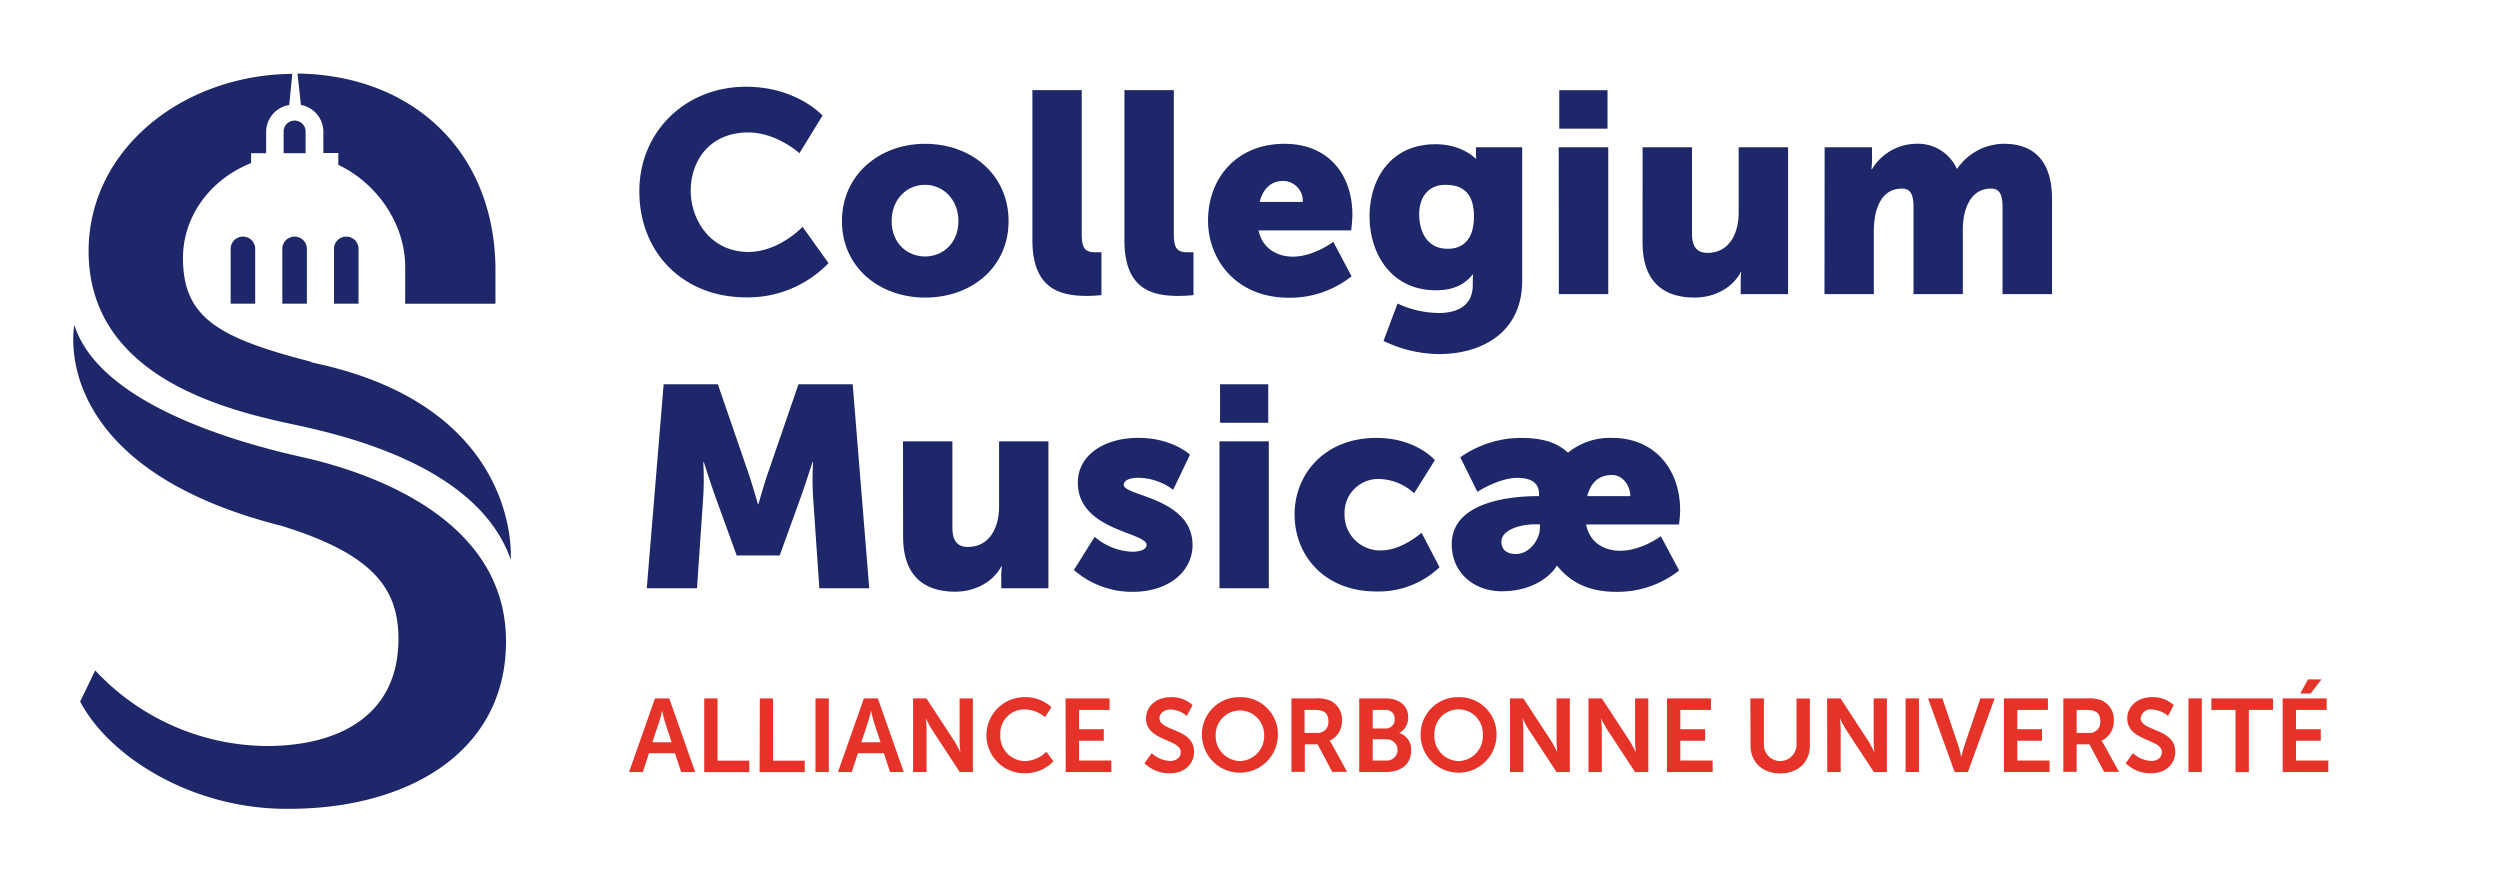 <svg id="content" xmlns="http://www.w3.org/2000/svg" viewBox="0 0 481.89 170.08"><defs><style>.cls-1{fill:#1d2769;}.cls-2{fill:#e6332a;}</style></defs><path class="cls-1" d="M54.42,58.53h4.73V48.13a2.37,2.37,0,1,0-4.73,0Z"/><path class="cls-1" d="M44.46,58.53h4.73V48.13a2.37,2.37,0,1,0-4.73,0Z"/><path class="cls-1" d="M64.38,58.53h4.73V48.13a2.37,2.37,0,1,0-4.73,0Z"/><path class="cls-1" d="M58,20.22a5.28,5.28,0,0,1,4.33,5.27v4h2.88v2.29c7.54,3.56,12.89,11.48,12.89,19.61,0,0,0,.1,0,.16v7H95.5V51.43c-.37-22.95-16.65-37-38.15-37.25Z"/><path class="cls-1" d="M54.67,25.36v4.17h4.24V25.36a2.12,2.12,0,1,0-4.24,0"/><path class="cls-1" d="M60,69.74c-18-4.62-24.73-8.55-24.73-20,0-8.21,5.46-15.28,13.13-18.3V29.53h2.9v-4a5.27,5.27,0,0,1,4.45-5.29l.59-6c-21.67.17-40.11,15.27-39.23,35.57,1,22.73,25.82,29.09,39.2,31.95,10.53,2.24,35.86,8.19,42.13,26.09,0,0,2.35-29.62-38.44-38"/><path class="cls-1" d="M54,101.28c18.15,5.55,22.8,12.3,22.8,21.89,0,14.62-11.29,20.63-25.45,20.63a45.68,45.68,0,0,1-33-14.57s-2.9,6-2.9,6c5.71,10.82,21.75,20.67,39.66,20.67h0c22.93.2,42.43-10.57,42.43-32.27,0-23.28-25.29-32.4-39.33-35.53-11.05-2.46-38.92-9.82-43.88-25.45,0,0-5.53,27.09,39.61,38.63"/><path class="cls-1" d="M127.92,74.07h10.45l5.72,16.61c.88,2.53,2,6.49,2,6.49h.11s1.1-4,2-6.49l5.71-16.61h10.45l3.19,39.32h-9.62l-1.21-17.71a58.53,58.53,0,0,1,0-6.6h-.11s-1.32,4.13-2.2,6.6l-4.12,11.39H142l-4.13-11.39c-.88-2.47-2.2-6.6-2.2-6.6h-.11a58.53,58.53,0,0,1,0,6.6l-1.21,17.71h-9.68Z"/><path class="cls-1" d="M174.06,85.07h9.52v16.61c0,2.64,1,3.74,3,3.74,4.07,0,6-3.58,6-7.81V85.07h9.51v28.32H193v-2.47a14.88,14.88,0,0,1,.11-1.76H193c-1.54,3-5.06,4.89-8.85,4.89-5.61,0-10.07-2.64-10.07-10.61Z"/><path class="cls-1" d="M211,103.49a11.94,11.94,0,0,0,7.21,2.86c1.43,0,2.8-.38,2.8-1.32,0-2.47-13.25-2.75-13.25-12,0-5.33,5.11-8.63,11.66-8.63s9.95,3.24,9.95,3.24l-3.24,6.77a11.31,11.31,0,0,0-6.71-2.31c-1.43,0-2.81.38-2.81,1.37,0,2.15,13.26,2.48,13.26,11.61,0,4.84-4.29,9-11.61,9A17.07,17.07,0,0,1,207,109.87Z"/><path class="cls-1" d="M235.06,85.07h9.51v28.32h-9.51Zm.11-11h9.29v7.42h-9.29Z"/><path class="cls-1" d="M265.31,84.41c7.69,0,11.27,4.29,11.27,4.29l-4,6.38a10.32,10.32,0,0,0-6.65-2.75,6.51,6.51,0,0,0-6.76,6.76,6.84,6.84,0,0,0,7.09,7c4,0,7.75-3.41,7.75-3.41l3.47,6.66a17.06,17.06,0,0,1-12.15,4.67c-10.12,0-15.79-7-15.79-14.85C249.52,91.61,255.13,84.41,265.31,84.41Z"/><path class="cls-1" d="M296.44,95.63h.22v-.39c0-2.36-1.82-3.13-4.18-3.13-3.58,0-7.7,2.69-7.7,2.69l-3.3-6.65a20.37,20.37,0,0,1,11.71-3.74c4.4,0,7,1,9,2.8h.11a12.76,12.76,0,0,1,8.47-2.8c8.09,0,13.09,5.94,13.09,14,0,.93-.22,2.69-.22,2.69H305.73c.71,3.58,3.57,5.06,6.6,5.06,4.07,0,7.81-2.8,7.81-2.8l3.52,6.6a19.16,19.16,0,0,1-12.1,4.12c-5.45,0-8.91-1.92-11.39-5h-.11c-.71,1.27-3.9,4.89-10.61,4.89-5.28,0-9.62-3.51-9.62-9.07C279.83,96.45,291.87,95.63,296.44,95.63Zm-4.24,11.16c2.59,0,4.62-2.75,4.62-5.06v-.66h-.94c-3,0-6.48,1.1-6.48,3.36C289.4,105.75,290.22,106.79,292.2,106.79Zm22.05-11.16c0-2-1.43-4.07-3.52-4.07-2.75,0-4.18,1.7-4.78,4.07Z"/><path class="cls-1" d="M143.81,16.72c9.73,0,14.74,5.55,14.74,5.55l-4.45,7.26s-4.4-4-9.85-4c-7.53,0-11.11,5.55-11.11,11.22S137,48.56,144.25,48.56c5.94,0,10.45-4.84,10.45-4.84l5,7a21.57,21.57,0,0,1-15.84,6.6c-12.32,0-20.62-8.75-20.62-20.4C123.19,25.52,132,16.72,143.81,16.72Z"/><path class="cls-1" d="M178.3,27.72c9,0,16.11,6,16.11,14.9s-7.15,14.74-16.06,14.74-16.06-5.89-16.06-14.74S169.44,27.72,178.3,27.72Zm0,21.72c3.47,0,6.44-2.59,6.44-6.82s-3-7-6.44-7-6.43,2.7-6.43,7S174.89,49.44,178.35,49.44Z"/><path class="cls-1" d="M199,17.38h9.51V45c0,2.7.5,3.63,2.64,3.63.61,0,1.16,0,1.16,0v8.25a26.66,26.66,0,0,1-2.86.16C204.37,57,199,55.76,199,46.25Z"/><path class="cls-1" d="M216.74,17.38h9.52V45c0,2.7.49,3.63,2.64,3.63.6,0,1.15,0,1.15,0v8.25a26.66,26.66,0,0,1-2.86.16c-5.06,0-10.45-1.21-10.45-10.72Z"/><path class="cls-1" d="M247.6,27.72c8.36,0,13.08,5.82,13.08,13.69,0,.93-.22,3-.22,3H242.59c.72,3.46,3.58,5.06,6.6,5.06,4.07,0,7.81-2.86,7.81-2.86l3.52,6.65a19.1,19.1,0,0,1-12.1,4.13c-10.12,0-15.56-7.32-15.56-14.85C232.86,34.21,238.47,27.72,247.6,27.72Zm3.52,11.21a3.85,3.85,0,0,0-3.74-4.06c-2.75,0-4.07,2-4.57,4.06Z"/><path class="cls-1" d="M277.35,60.33c3.41,0,6.54-1.27,6.54-5.45V54c0-.33.06-1.05.06-1.05h-.11c-1.65,2-3.8,3-7.09,3-8.53,0-12.76-7-12.76-14.24s4.12-13.91,12.7-13.91c5.17,0,7.7,2.75,7.7,2.75h.16a5,5,0,0,1-.05-.66V28.38h8.91V54.11c0,10.34-8.25,14.14-16,14.14a25.06,25.06,0,0,1-10.73-2.53l2.7-7.21A19.18,19.18,0,0,0,277.35,60.33Zm6.76-18.59c0-5-2.64-6.11-5.5-6.11-3.35,0-5.05,2.42-5.05,5.67,0,3.52,1.65,6.65,5.44,6.65C281.47,48,284.11,46.69,284.11,41.74Z"/><path class="cls-1" d="M300.45,28.38H310V56.7h-9.52Zm.11-11h9.3V24.8h-9.3Z"/><path class="cls-1" d="M316.62,28.38h9.52V45c0,2.64,1,3.74,3,3.74,4.07,0,6-3.57,6-7.81V28.38h9.52V56.7h-9.13V54.22a15.1,15.1,0,0,1,.11-1.76h-.11c-1.54,3-5.06,4.9-8.85,4.9-5.61,0-10.07-2.64-10.07-10.62Z"/><path class="cls-1" d="M351.71,28.38h9.13v2.47a14.88,14.88,0,0,1-.11,1.76h.11a10.07,10.07,0,0,1,8.41-4.89,8.19,8.19,0,0,1,7.92,4.78h.11a11,11,0,0,1,9.08-4.78c5.17,0,9.18,2.8,9.18,10.61V56.7H386V39.92c0-2.09-.39-3.57-2.2-3.57-3,0-4.62,2.2-5.23,5.33a15.87,15.87,0,0,0-.22,3.3V56.7h-9.51V39.92c0-2.09-.39-3.57-2.2-3.57-3,0-4.51,2.09-5.17,5.11a17.94,17.94,0,0,0-.28,3.52V56.7h-9.51Z"/><path class="cls-2" d="M130.1,145.18h-5l-1.19,3.64h-2.66l5-14.2H129l5,14.2H131.3Zm-2.49-8.1s-.32,1.4-.6,2.2l-1.26,3.8h3.71l-1.25-3.8c-.26-.8-.56-2.2-.56-2.2Z"/><path class="cls-2" d="M135.74,134.62h2.57v12h6.12v2.22h-8.69Z"/><path class="cls-2" d="M146.46,134.62H149v12h6.12v2.22h-8.7Z"/><path class="cls-2" d="M157.19,134.62h2.57v14.2h-2.57Z"/><path class="cls-2" d="M170.37,145.18h-5l-1.19,3.64h-2.66l5-14.2h2.69l5,14.2h-2.65Zm-2.49-8.1s-.32,1.4-.6,2.2l-1.26,3.8h3.71l-1.25-3.8c-.26-.8-.56-2.2-.56-2.2Z"/><path class="cls-2" d="M176,134.62h2.57l5.37,8.2a22.84,22.84,0,0,1,1.17,2.2h0s-.14-1.36-.14-2.2v-8.2h2.56v14.2H185l-5.36-8.18a21.52,21.52,0,0,1-1.18-2.2h0s.14,1.36.14,2.2v8.18H176Z"/><path class="cls-2" d="M197.44,134.38a7.34,7.34,0,0,1,5.23,1.94l-1.24,1.92a6.21,6.21,0,0,0-3.87-1.5,4.62,4.62,0,0,0-4.74,4.88,4.79,4.79,0,0,0,4.76,5.08,6.08,6.08,0,0,0,4.11-1.8l1.36,1.86a7.63,7.63,0,0,1-5.57,2.3,7.34,7.34,0,0,1,0-14.68Z"/><path class="cls-2" d="M205.39,134.62h8.48v2.22H208v3.72h4.76v2.22H208v3.82h6.22v2.22h-8.8Z"/><path class="cls-2" d="M222,145.18a5.68,5.68,0,0,0,3.53,1.5c1.08,0,2.06-.56,2.06-1.72,0-2.54-6.69-2.1-6.69-6.46,0-2.36,2-4.12,4.75-4.12a6,6,0,0,1,4.23,1.52l-1.12,2.1a5.14,5.14,0,0,0-3.13-1.24c-1.2,0-2.13.7-2.13,1.7,0,2.52,6.66,1.9,6.66,6.44,0,2.26-1.72,4.16-4.67,4.16a6.86,6.86,0,0,1-4.89-1.94Z"/><path class="cls-2" d="M239,134.38a7.16,7.16,0,0,1,7.32,7.24,7.32,7.32,0,1,1-14.64,0A7.16,7.16,0,0,1,239,134.38Zm0,12.32a4.81,4.81,0,0,0,4.67-5.08,4.67,4.67,0,1,0-9.34,0A4.81,4.81,0,0,0,239,146.7Z"/><path class="cls-2" d="M248.93,134.62h4.57a6.52,6.52,0,0,1,2.85.4,4,4,0,0,1,2.32,3.88,4.09,4.09,0,0,1-2.4,3.88v0a3.47,3.47,0,0,1,.48.7l2.91,5.3h-2.87l-2.81-5.3h-2.47v5.3h-2.58Zm4.89,6.66a2.05,2.05,0,0,0,2.23-2.24c0-1.36-.57-2.2-2.59-2.2h-2v4.44Z"/><path class="cls-2" d="M262,134.62h5.07c2.55,0,4.37,1.32,4.37,3.66a3.36,3.36,0,0,1-1.72,3v0A3.31,3.31,0,0,1,272,144.7c0,2.84-2.27,4.12-4.88,4.12H262Zm5.07,5.8a1.69,1.69,0,0,0,1.75-1.82,1.64,1.64,0,0,0-1.79-1.76H264.6v3.58Zm.26,6.18a2.05,2.05,0,1,0,0-4.1H264.6v4.1Z"/><path class="cls-2" d="M281.15,134.38a7.16,7.16,0,0,1,7.32,7.24,7.32,7.32,0,1,1-14.64,0A7.17,7.17,0,0,1,281.15,134.38Zm0,12.32a4.8,4.8,0,0,0,4.67-5.08,4.67,4.67,0,1,0-9.33,0A4.8,4.8,0,0,0,281.15,146.7Z"/><path class="cls-2" d="M291.06,134.62h2.57l5.37,8.2a20.63,20.63,0,0,1,1.17,2.2h0s-.14-1.36-.14-2.2v-8.2h2.56v14.2h-2.56l-5.36-8.18a21.52,21.52,0,0,1-1.18-2.2h0s.14,1.36.14,2.2v8.18h-2.57Z"/><path class="cls-2" d="M306.19,134.62h2.57l5.37,8.2a21.52,21.52,0,0,1,1.18,2.2h0s-.14-1.36-.14-2.2v-8.2h2.55v14.2h-2.55l-5.37-8.18a21.52,21.52,0,0,1-1.18-2.2h0s.14,1.36.14,2.2v8.18h-2.57Z"/><path class="cls-2" d="M321.32,134.62h8.48v2.22h-5.91v3.72h4.77v2.22h-4.77v3.82h6.23v2.22h-8.8Z"/><path class="cls-2" d="M337.39,134.62H340v9.1a3.15,3.15,0,0,0,6.29,0v-9.08h2.57v9.1c0,3.18-2.3,5.34-5.71,5.34s-5.72-2.16-5.72-5.34Z"/><path class="cls-2" d="M352.18,134.62h2.58l5.36,8.2a21.52,21.52,0,0,1,1.18,2.2h0s-.14-1.36-.14-2.2v-8.2h2.55v14.2H361.2l-5.37-8.18a20.63,20.63,0,0,1-1.17-2.2h0s.14,1.36.14,2.2v8.18h-2.58Z"/><path class="cls-2" d="M367.31,134.62h2.58v14.2h-2.58Z"/><path class="cls-2" d="M371.64,134.62h2.77l3.11,9.26c.28.82.52,2.08.54,2.08h0s.26-1.26.54-2.08l3.13-9.26h2.75l-5.16,14.2h-2.55Z"/><path class="cls-2" d="M386.27,134.62h8.48v2.22h-5.9v3.72h4.76v2.22h-4.76v3.82h6.22v2.22h-8.8Z"/><path class="cls-2" d="M397.72,134.62h4.56a6.6,6.6,0,0,1,2.86.4,4,4,0,0,1,2.31,3.88,4.09,4.09,0,0,1-2.39,3.88v0a3.82,3.82,0,0,1,.47.7l2.92,5.3h-2.88l-2.81-5.3h-2.47v5.3h-2.57Zm4.88,6.66a2.06,2.06,0,0,0,2.24-2.24c0-1.36-.58-2.2-2.6-2.2h-1.95v4.44Z"/><path class="cls-2" d="M411.13,145.18a5.68,5.68,0,0,0,3.53,1.5c1.08,0,2.06-.56,2.06-1.72,0-2.54-6.68-2.1-6.68-6.46,0-2.36,2-4.12,4.74-4.12A6,6,0,0,1,419,135.9L417.9,138a5.18,5.18,0,0,0-3.14-1.24,1.9,1.9,0,0,0-2.13,1.7c0,2.52,6.66,1.9,6.66,6.44,0,2.26-1.71,4.16-4.67,4.16a6.83,6.83,0,0,1-4.88-1.94Z"/><path class="cls-2" d="M421.84,134.62h2.57v14.2h-2.57Z"/><path class="cls-2" d="M430.91,136.84h-4.65v-2.22h11.87v2.22h-4.65v12h-2.57Z"/><path class="cls-2" d="M440,134.62h8.48v2.22h-5.91v3.72h4.77v2.22h-4.77v3.82h6.23v2.22H440Zm4.87-3.66h2.61l-2.09,2.72h-2Z"/></svg>
